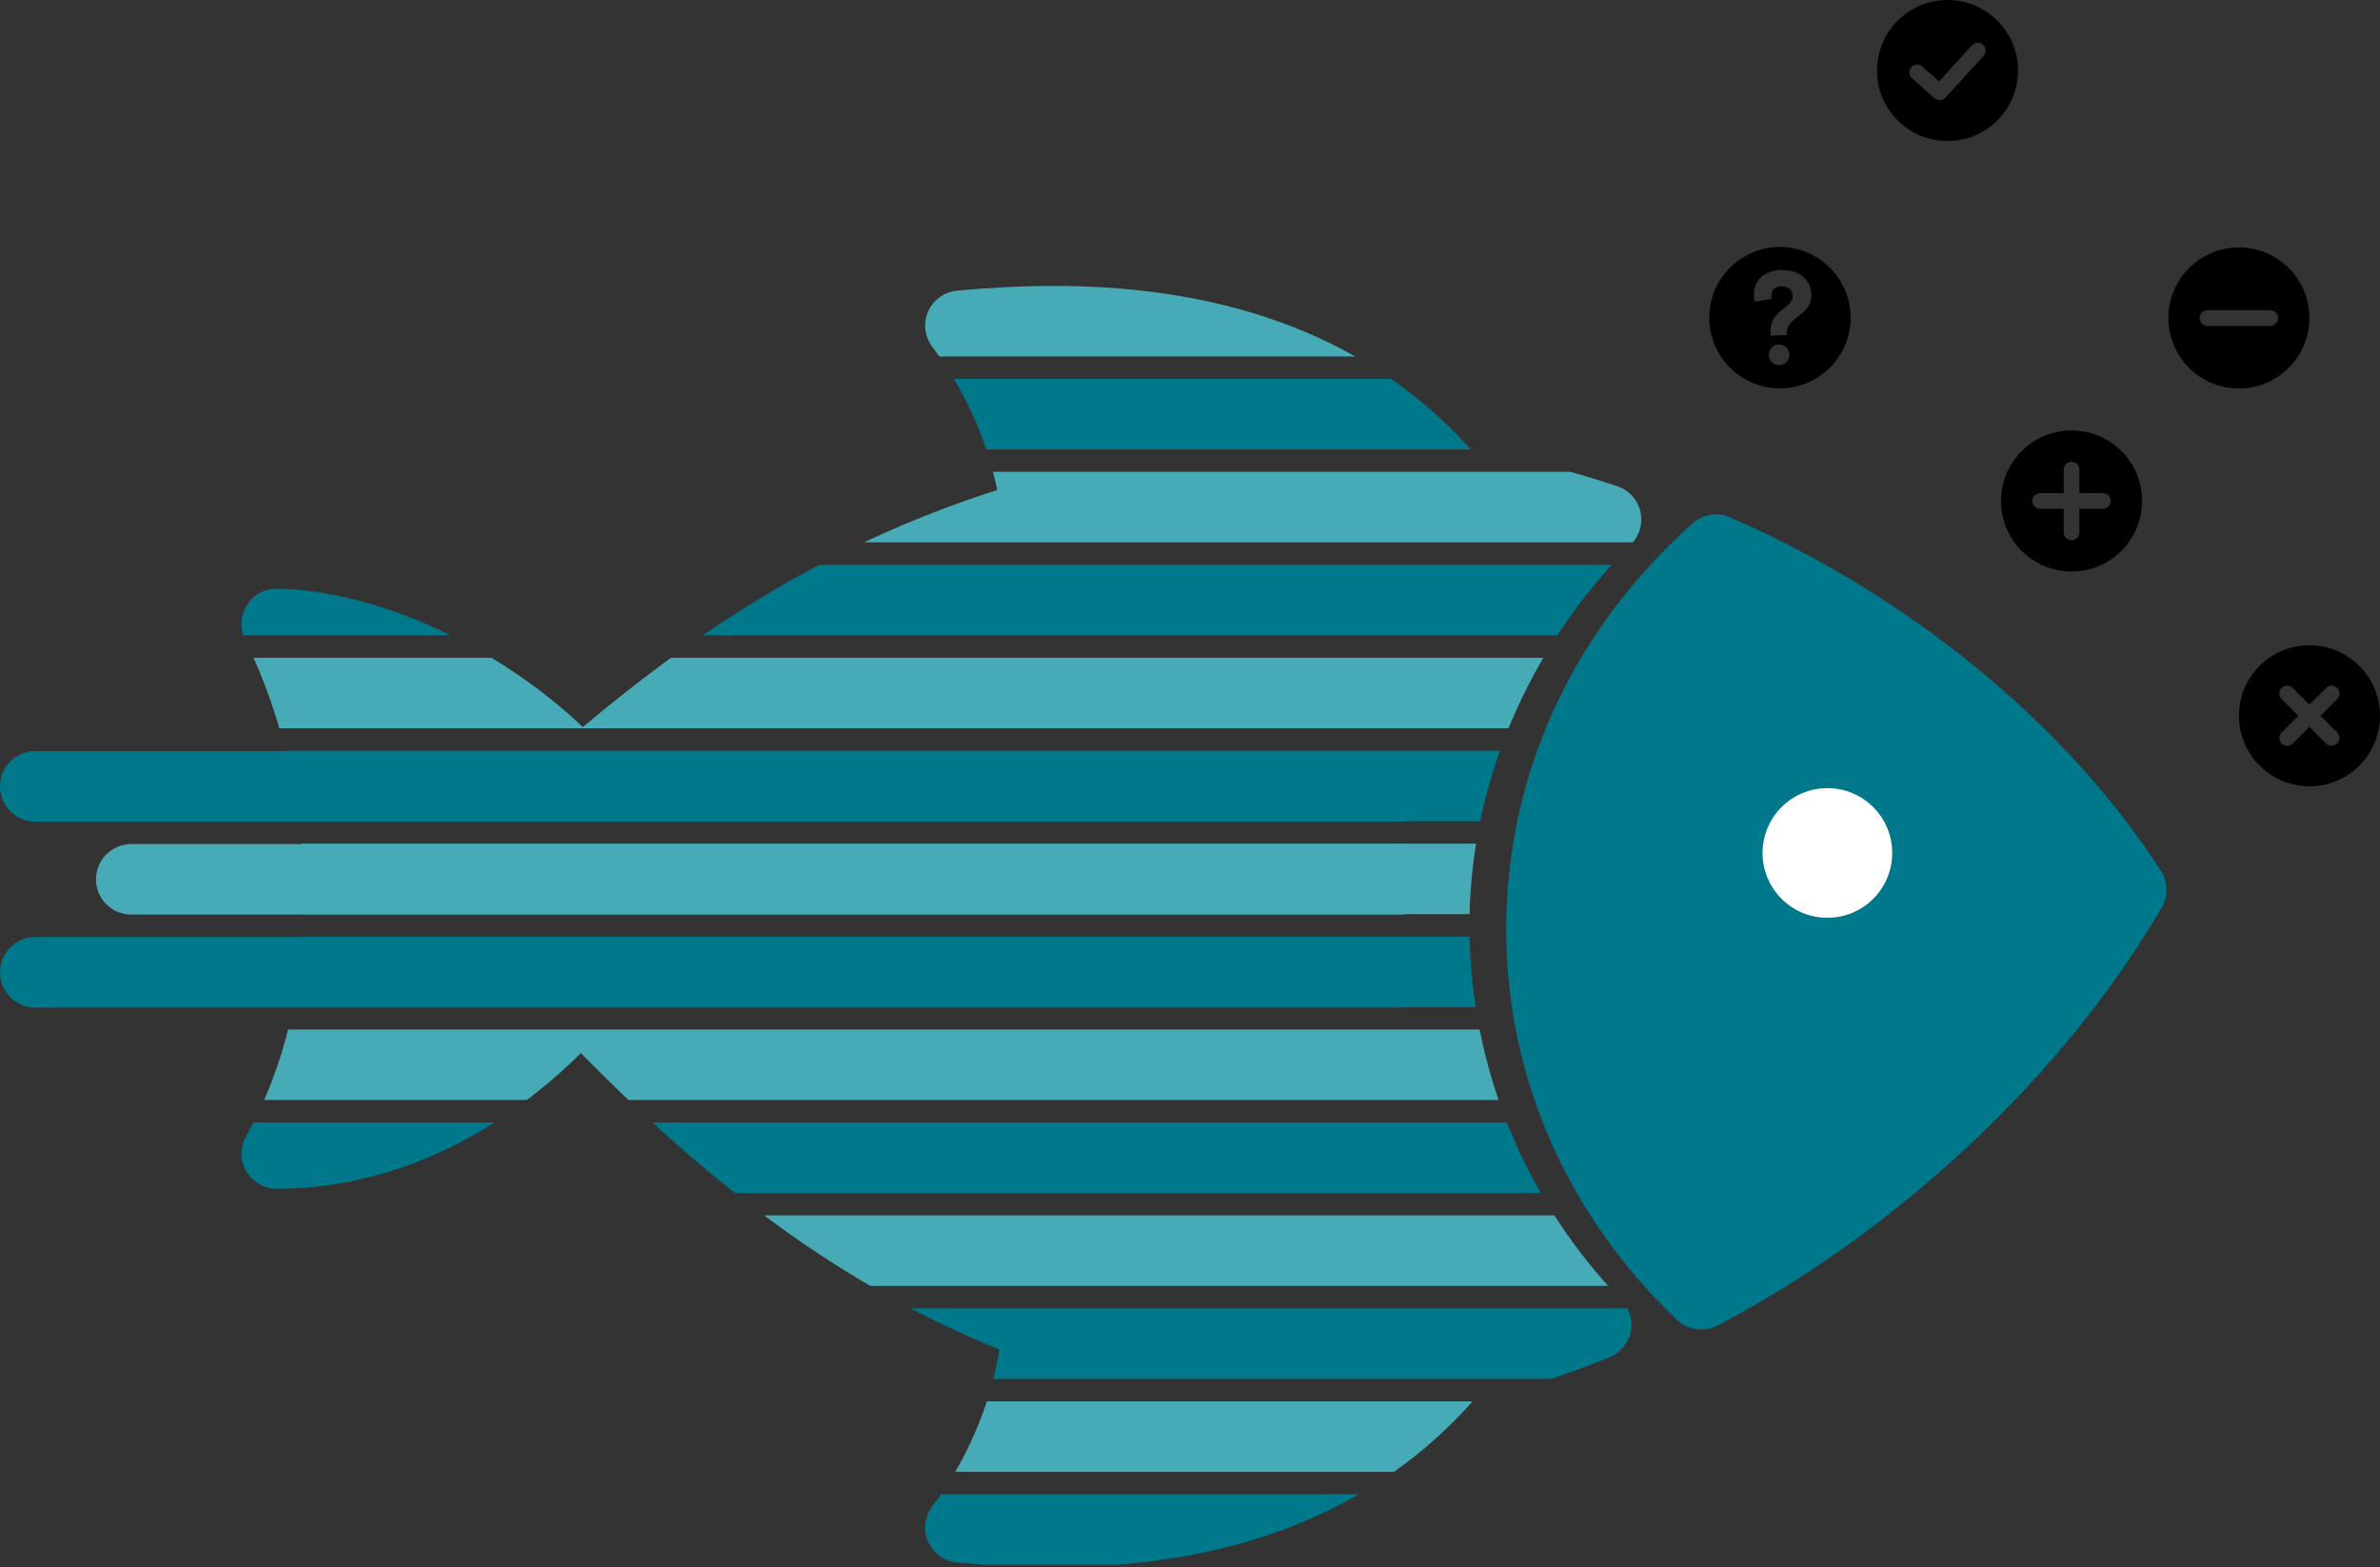 <?xml version="1.0" encoding="UTF-8"?>
<svg id="Ebene_1" xmlns="http://www.w3.org/2000/svg" xmlns:xlink="http://www.w3.org/1999/xlink" version="1.1" viewBox="0 0 297 195.56">
  <rect x="0" y="0" width="297" height="195.56" fill="#333333" stroke="none"/>
  <!-- Generator: Adobe Illustrator 29.5.1, SVG Export Plug-In . SVG Version: 2.1.0 Build 141)  -->
  <defs>
    <style>
      .st0 {
        fill: none;
      }

      .st1 {
        fill: #fff;
      }

      .st1, .st2 {
        fill-rule: evenodd;
      }

      .st3, .st2 {
        fill: #00788b;
      }

      .st4 {
        fill: #47aab7;
      }

      .st5 {
        clip-path: url(#clippath-1);
      }

      .st6 {
        clip-path: url(#clippath-2);
      }

      .st7 {
        clip-path: url(#clippath);
      }
    </style>
    <clipPath id="clippath">
      <rect class="st0" y="0" width="297" height="195.56"/>
    </clipPath>
    <clipPath id="clippath-1">
      <path class="st0" d="M119.44,36.27c-2.41.22-4.19,2.34-3.97,4.75.07.8.36,1.56.83,2.21,4,5.3,6.78,11.42,8.15,17.92-22.56,7.15-39.27,19.12-51.72,29.58-10.64-10.12-25.76-17.07-38.13-17.26-1.53-.06-2.98.72-3.78,2.03-.82,1.28-.92,2.9-.25,4.27,9.77,20.03,9.82,44.95.13,62.02-1.19,2.11-.45,4.78,1.66,5.98.66.38,1.41.57,2.18.57,13.57,0,26.89-5.97,37.95-16.92,12.78,13.02,29.83,27.96,52.23,36.99-1.18,7.12-4.07,13.85-8.42,19.61-1.43,1.95-1.02,4.69.93,6.13.64.47,1.4.76,2.2.83,4.15.39,8.19.59,12,.59,22.66,0,40.3-7.02,52.49-20.87,5.8-1.28,11.48-3.07,16.96-5.35,2.24-.92,3.3-3.48,2.38-5.72-.21-.5-.51-.97-.89-1.36-12.06-12.42-18.87-29.01-19-46.33-.07-17.79,7.1-34.84,20.18-48.02,1.7-1.72,1.69-4.49-.02-6.19-.48-.48-1.06-.84-1.71-1.05-5.96-2-12.07-3.53-18.26-4.59-12.15-13.55-29.67-20.41-52.1-20.41-3.79,0-7.84.2-12.02.59h0Z"/>
    </clipPath>
    <clipPath id="clippath-2">
      <rect class="st0" y="0" width="297" height="195.56"/>
    </clipPath>
  </defs>
  <g id="Gruppe_193">
    <g id="Gruppe_188">
      <g class="st7">
        <g id="Gruppe_187">
          <path id="Pfad_1047" class="st2" d="M214.14,68.6c-13.98,12.51-21.85,29.43-21.77,47.63.07,17.25,7.27,33.22,19.94,45.28,22.46-11.77,42.43-31.22,53.65-50.46-11.45-17.75-30.37-33.1-51.81-42.45M228.04,115.92c-5.24,0-9.48-4.24-9.48-9.48s4.24-9.48,9.48-9.48c5.24,0,9.48,4.24,9.48,9.48h0c0,5.24-4.25,9.48-9.48,9.48"/>
          <path id="Pfad_1048" class="st3" d="M212.3,165.91c-1.13,0-2.22-.43-3.04-1.21-13.67-13.01-21.23-30.22-21.3-48.46-.08-19.36,8.17-37.44,23.24-50.92,1.28-1.15,3.12-1.45,4.7-.76,22.37,9.75,41.96,25.82,53.75,44.1.9,1.39.94,3.17.1,4.61-12.15,20.83-32.87,40.32-55.41,52.14-.63.33-1.33.5-2.04.5M215,73.81c-11.85,11.54-18.3,26.49-18.24,42.39.11,14.9,5.95,29.18,16.32,39.87,18.94-10.61,36.8-27.43,47.65-44.9-10.52-15.21-26.95-28.63-45.74-37.36M228.04,120.32c-7.67,0-13.88-6.22-13.88-13.88,0-7.67,6.22-13.88,13.88-13.88,7.67,0,13.88,6.22,13.88,13.88-.01,7.66-6.22,13.87-13.88,13.88M228.04,101.36c-2.8,0-5.08,2.27-5.08,5.08s2.27,5.08,5.08,5.08c2.8,0,5.08-2.27,5.08-5.08,0-2.8-2.28-5.08-5.08-5.08"/>
        </g>
      </g>
    </g>
    <g id="Gruppe_190">
      <g class="st5">
        <g id="Gruppe_189">
          <path id="Pfad_1049" class="st4" d="M218.56,44.49H12.93c-2.43,0-4.4-1.97-4.4-4.4s1.97-4.4,4.4-4.4h205.62c2.43,0,4.4,1.97,4.4,4.4,0,2.43-1.97,4.4-4.4,4.4h0"/>
          <path id="Pfad_1050" class="st3" d="M218.56,56.08H12.93c-2.43,0-4.4-1.97-4.4-4.4,0-2.43,1.97-4.4,4.4-4.4h205.62c2.43,0,4.4,1.97,4.4,4.4,0,2.43-1.97,4.4-4.4,4.4h0"/>
          <path id="Pfad_1051" class="st4" d="M218.56,67.68H12.93c-2.43,0-4.4-1.97-4.4-4.4,0-2.43,1.97-4.4,4.4-4.4h205.63c2.43,0,4.4,1.97,4.4,4.4,0,2.43-1.97,4.4-4.4,4.4h0"/>
          <path id="Pfad_1052" class="st3" d="M218.56,79.28H12.93c-2.43,0-4.4-1.97-4.4-4.4,0-2.43,1.97-4.4,4.4-4.4h205.62c2.43,0,4.4,1.97,4.4,4.4,0,2.43-1.97,4.4-4.4,4.4h0"/>
          <path id="Pfad_1053" class="st4" d="M218.56,90.88H12.93c-2.43,0-4.4-1.97-4.4-4.4,0-2.43,1.97-4.4,4.4-4.4h205.63c2.43,0,4.4,1.97,4.4,4.4,0,2.43-1.97,4.4-4.4,4.4h0"/>
          <path id="Pfad_1054" class="st3" d="M218.56,102.48H12.93c-2.43,0-4.4-1.97-4.4-4.4,0-2.43,1.97-4.4,4.4-4.4h205.63c2.43,0,4.4,1.97,4.4,4.4,0,2.43-1.97,4.4-4.4,4.4h0"/>
          <path id="Pfad_1055" class="st4" d="M218.56,114.08H12.93c-2.43,0-4.4-1.97-4.4-4.4,0-2.43,1.97-4.4,4.4-4.4h205.63c2.43,0,4.4,1.97,4.4,4.4,0,2.43-1.97,4.4-4.4,4.4h0"/>
          <path id="Pfad_1056" class="st3" d="M218.56,125.68H12.93c-2.43,0-4.4-1.97-4.4-4.4,0-2.43,1.97-4.4,4.4-4.4h205.63c2.43,0,4.4,1.97,4.4,4.4,0,2.43-1.97,4.4-4.4,4.4h0"/>
          <path id="Pfad_1057" class="st4" d="M218.56,137.27H12.93c-2.43,0-4.4-1.97-4.4-4.4s1.97-4.4,4.4-4.4h205.62c2.43,0,4.4,1.97,4.4,4.4s-1.97,4.4-4.4,4.4"/>
          <path id="Pfad_1058" class="st3" d="M218.56,148.87H12.93c-2.43,0-4.4-1.97-4.4-4.4s1.97-4.4,4.4-4.4h205.62c2.43,0,4.4,1.97,4.4,4.4s-1.97,4.4-4.4,4.4"/>
          <path id="Pfad_1059" class="st4" d="M218.56,160.47H12.93c-2.43,0-4.4-1.97-4.4-4.4s1.97-4.4,4.4-4.4h205.62c2.43,0,4.4,1.97,4.4,4.4s-1.97,4.4-4.4,4.4"/>
          <path id="Pfad_1060" class="st3" d="M218.56,172.07H12.93c-2.43,0-4.4-1.97-4.4-4.4s1.97-4.4,4.4-4.4h205.62c2.43,0,4.4,1.97,4.4,4.4s-1.97,4.4-4.4,4.4"/>
          <path id="Pfad_1061" class="st4" d="M218.56,183.67H12.93c-2.43,0-4.4-1.97-4.4-4.4s1.97-4.4,4.4-4.4h205.62c2.43,0,4.4,1.97,4.4,4.4s-1.97,4.4-4.4,4.4"/>
          <path id="Pfad_1062" class="st3" d="M218.56,195.27H12.93c-2.43,0-4.4-1.97-4.4-4.4s1.97-4.4,4.4-4.4h205.62c2.43,0,4.4,1.97,4.4,4.4s-1.97,4.4-4.4,4.4"/>
        </g>
      </g>
    </g>
    <g id="Gruppe_192">
      <g class="st6">
        <g id="Gruppe_191">
          <path id="Pfad_1064" class="st3" d="M174.68,102.53H4.4c-2.43,0-4.4-1.97-4.4-4.4,0-2.43,1.97-4.4,4.4-4.4h170.28c2.43,0,4.4,1.97,4.4,4.4,0,2.43-1.97,4.4-4.4,4.4"/>
          <path id="Pfad_1065" class="st4" d="M174.68,114.13H16.38c-2.43,0-4.4-1.97-4.4-4.4,0-2.43,1.97-4.4,4.4-4.4h158.3c2.43,0,4.4,1.97,4.4,4.4,0,2.43-1.97,4.4-4.4,4.4"/>
          <path id="Pfad_1066" class="st3" d="M174.68,125.73H4.4c-2.43,0-4.4-1.97-4.4-4.4,0-2.43,1.97-4.4,4.4-4.4h170.28c2.43,0,4.4,1.97,4.4,4.4,0,2.43-1.97,4.4-4.4,4.4h0"/>
          <path id="Pfad_1067" class="st1" d="M219.95,106.44c0-4.47,3.62-8.09,8.09-8.09,4.47,0,8.09,3.62,8.09,8.09s-3.62,8.09-8.09,8.09h0c-4.47,0-8.09-3.62-8.09-8.09"/>
          <path id="Pfad_1068" d="M258.51,53.72c-4.86,0-8.8,3.94-8.8,8.8s3.94,8.8,8.8,8.8c4.86,0,8.8-3.94,8.8-8.8,0-4.86-3.94-8.8-8.8-8.8M262.42,63.5h-2.93v2.94c0,.54-.44.98-.98.98s-.98-.44-.98-.98h0v-2.94h-2.93c-.54,0-.98-.44-.98-.98s.44-.98.98-.98h2.93v-2.94c0-.54.44-.98.98-.98s.98.44.98.98h0v2.94h2.93c.54,0,.98.44.98.98s-.44.98-.98.98"/>
          <path id="Pfad_1069" d="M279.39,30.88c-4.86,0-8.8,3.94-8.8,8.8s3.94,8.8,8.8,8.8c4.86,0,8.8-3.94,8.8-8.8,0-4.86-3.94-8.8-8.8-8.8M283.31,40.67h-7.83c-.54,0-.98-.44-.98-.98,0-.54.44-.98.98-.98h7.82c.54,0,.98.44.98.98,0,.54-.44.98-.98.98"/>
          <path id="Pfad_1070" d="M243.03,0c-4.86,0-8.8,3.94-8.8,8.8s3.94,8.8,8.8,8.8c4.86,0,8.8-3.94,8.8-8.8C251.82,3.94,247.89,0,243.03,0M247.55,6.96l-4.78,5.22c-.36.39-.97.42-1.38.07l-2.82-2.51c-.39-.38-.39-1-.01-1.38.35-.36.92-.39,1.31-.07l2.1,1.87,4.12-4.51c.37-.4.99-.42,1.38-.06.2.18.31.44.32.71,0,.24-.09.48-.26.66"/>
          <path id="Pfad_1071" d="M288.2,80.52c-4.86,0-8.8,3.94-8.8,8.8s3.94,8.8,8.8,8.8c4.86,0,8.8-3.94,8.8-8.8,0-4.86-3.94-8.8-8.8-8.8M291.66,91.4c.38.39.37,1.01-.02,1.38-.38.37-.99.37-1.37,0l-2.08-2.08-2.07,2.08c-.38.39-1,.39-1.38.02-.39-.38-.39-1-.02-1.38,0,0,.01-.01.02-.02.82-.82,2.07-2.08,2.07-2.08,0,0-1.26-1.26-2.07-2.08-.39-.38-.39-1-.02-1.38.38-.39,1-.39,1.38-.02,0,0,.01.01.02.02l2.07,2.08,2.08-2.08c.38-.39,1-.39,1.38-.02.39.38.39,1,.02,1.38,0,0-.01.01-.02.02l-2.07,2.08,2.08,2.08"/>
        </g>
      </g>
    </g>
  </g>
  <path d="M222.12,30.82c-4.87,0-8.82,3.95-8.82,8.82s3.95,8.82,8.82,8.82,8.82-3.95,8.82-8.82-3.95-8.82-8.82-8.82ZM222.01,45.57c-.71,0-1.28-.57-1.28-1.28s.57-1.3,1.28-1.3,1.3.57,1.3,1.3-.59,1.28-1.3,1.28ZM222.96,41.56v.25l-2,.08v-.63c-.02-2.59,2.75-2.81,2.75-4.28,0-.69-.49-1.25-1.37-1.25-.78,0-1.3.44-1.3,1.15,0,.19.03.3.07.42l-2.13.34s-.1-.52-.1-.96c0-1.74,1.39-2.99,3.47-2.99,2.59,0,3.7,1.61,3.7,3.14,0,2.59-3.09,2.69-3.09,4.72Z"/>
</svg>